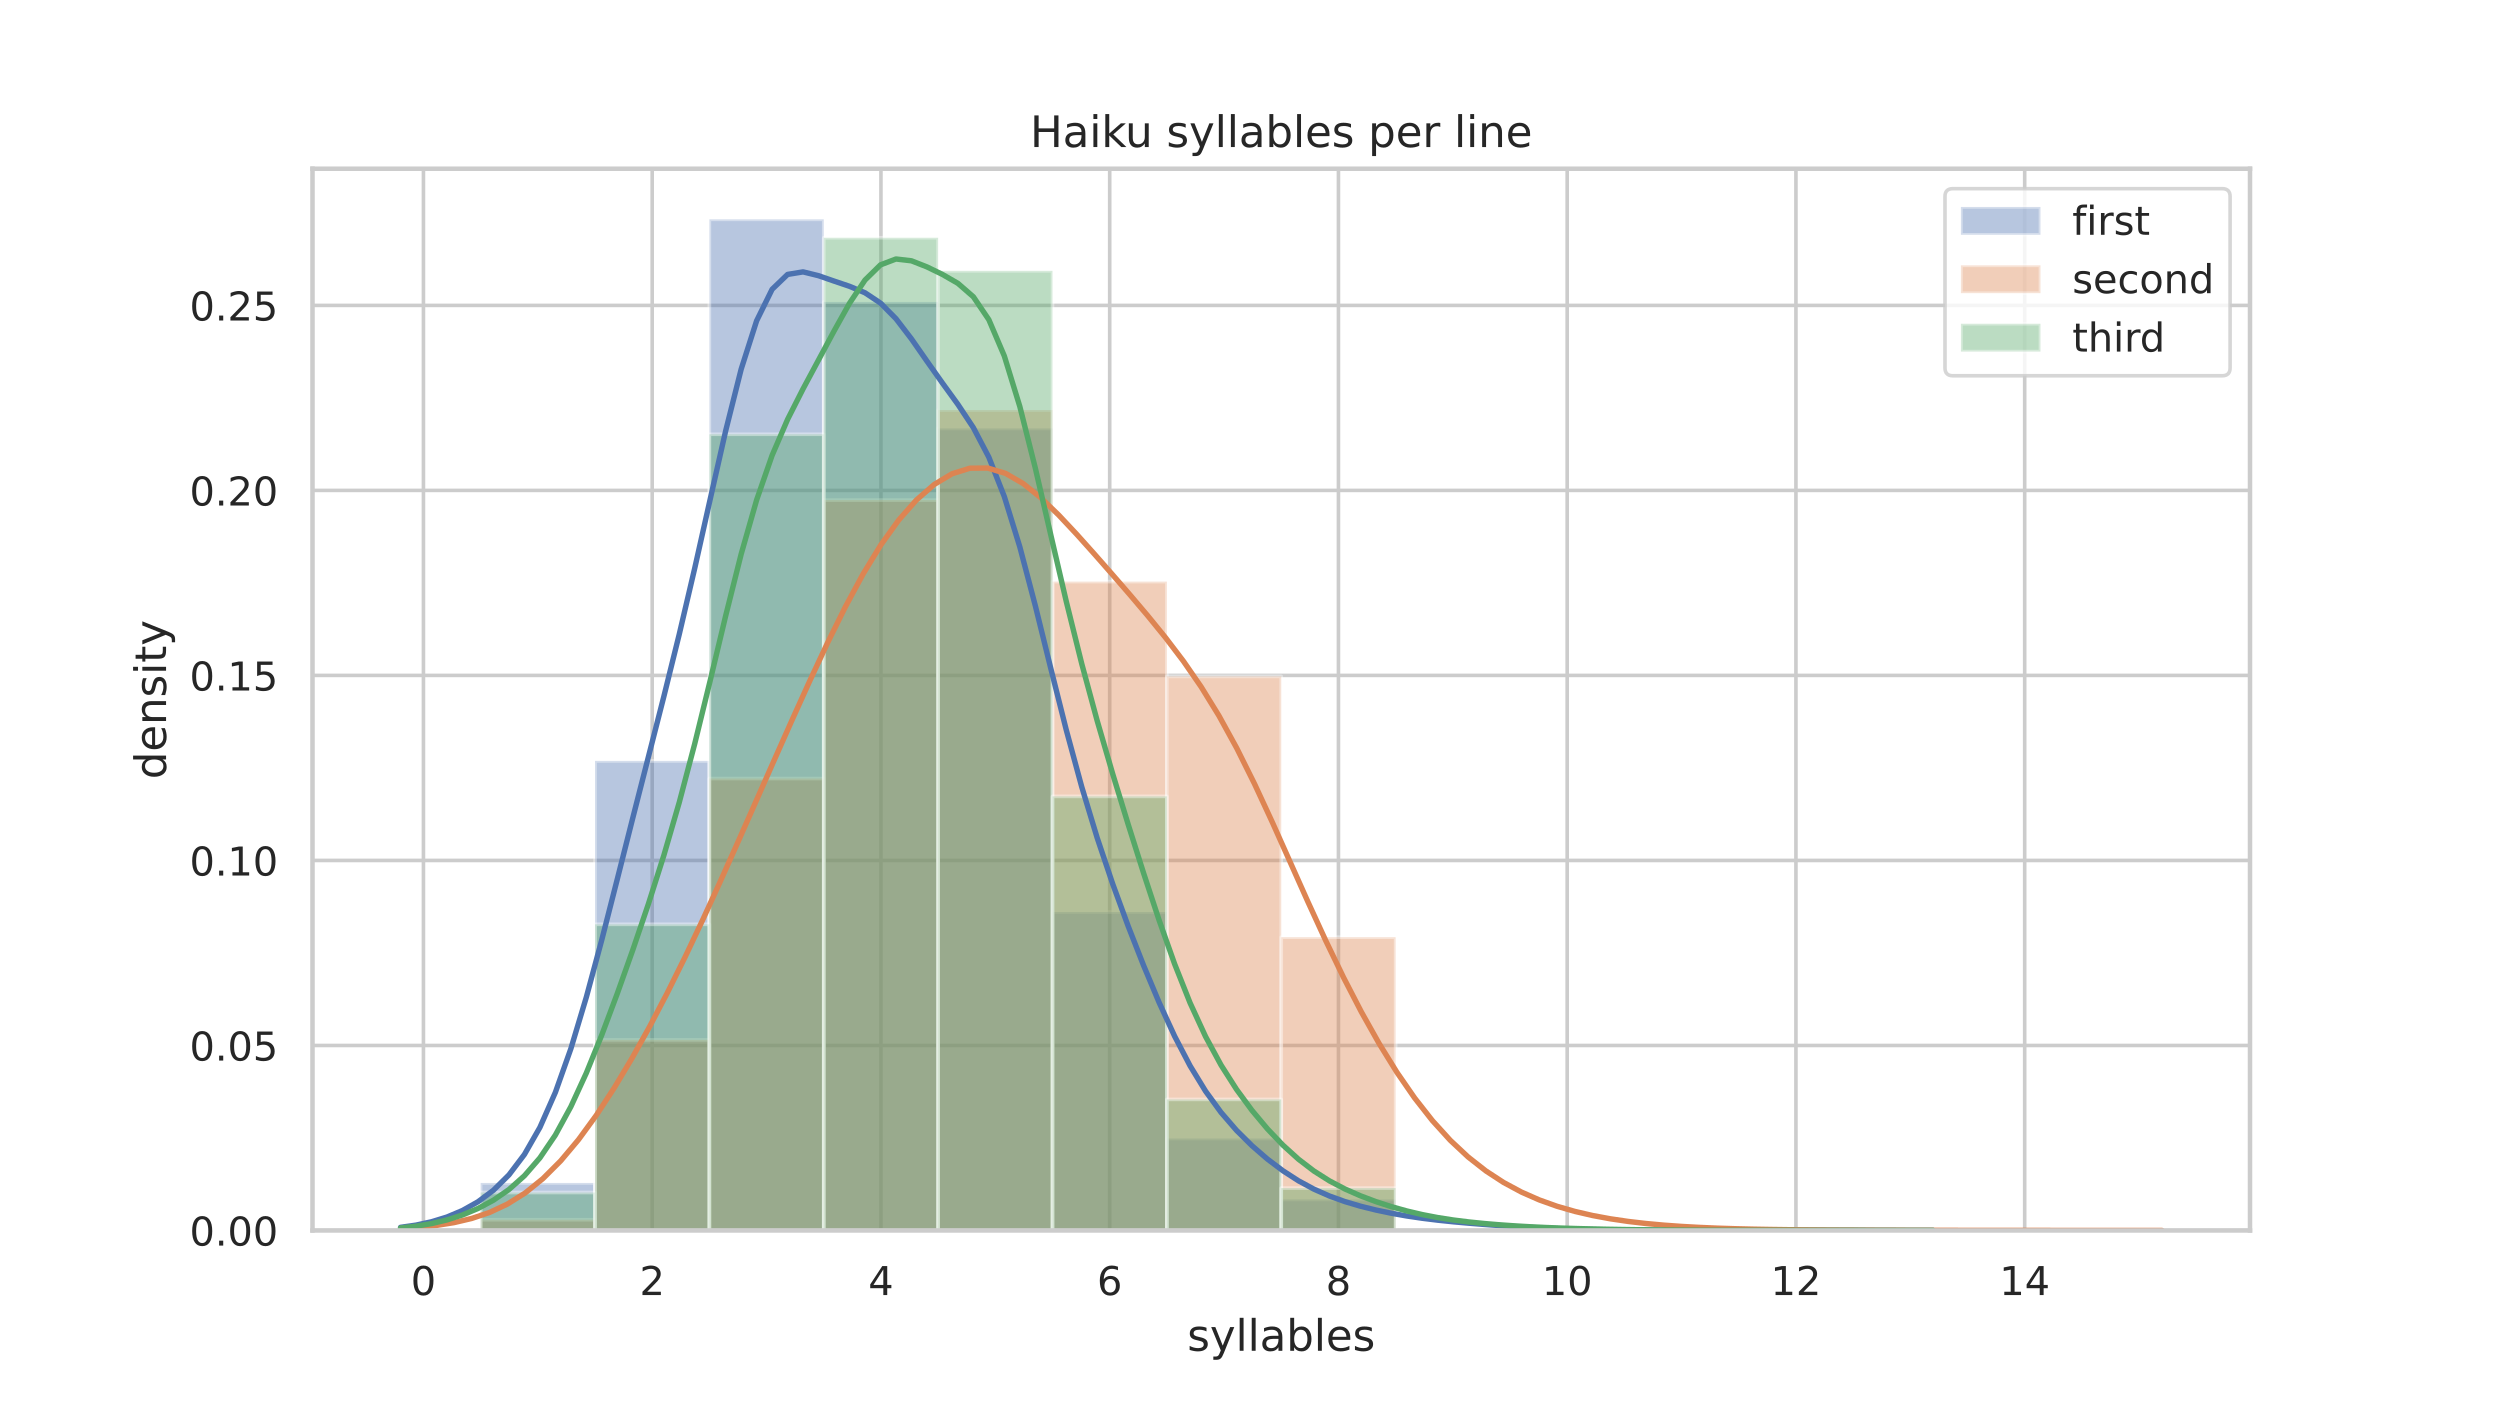 <?xml version="1.0" encoding="utf-8" standalone="no"?>
<!DOCTYPE svg PUBLIC "-//W3C//DTD SVG 1.1//EN"
  "http://www.w3.org/Graphics/SVG/1.1/DTD/svg11.dtd">
<!-- Created with matplotlib (https://matplotlib.org/) -->
<svg height="388.8pt" version="1.1" viewBox="0 0 691.2 388.8" width="691.2pt" xmlns="http://www.w3.org/2000/svg" xmlns:xlink="http://www.w3.org/1999/xlink">
 <defs>
  <style type="text/css">
*{stroke-linecap:butt;stroke-linejoin:round;}
  </style>
 </defs>
 <g id="figure_1">
  <g id="patch_1">
   <path d="M 0 388.8 
L 691.2 388.8 
L 691.2 0 
L 0 0 
z
" style="fill:#ffffff;"/>
  </g>
  <g id="axes_1">
   <g id="patch_2">
    <path d="M 86.4 340.2 
L 622.08 340.2 
L 622.08 46.656 
L 86.4 46.656 
z
" style="fill:#ffffff;"/>
   </g>
   <g id="matplotlib.axis_1">
    <g id="xtick_1">
     <g id="line2d_1">
      <path clip-path="url(#p50a8c38b70)" d="M 117.074 340.2 
L 117.074 46.656 
" style="fill:none;stroke:#cccccc;stroke-linecap:round;"/>
     </g>
     <g id="text_1">
      <!-- 0 -->
      <defs>
       <path d="M 31.781 66.406 
Q 24.172 66.406 20.328 58.906 
Q 16.5 51.422 16.5 36.375 
Q 16.5 21.391 20.328 13.891 
Q 24.172 6.391 31.781 6.391 
Q 39.453 6.391 43.281 13.891 
Q 47.125 21.391 47.125 36.375 
Q 47.125 51.422 43.281 58.906 
Q 39.453 66.406 31.781 66.406 
z
M 31.781 74.219 
Q 44.047 74.219 50.516 64.516 
Q 56.984 54.828 56.984 36.375 
Q 56.984 17.969 50.516 8.266 
Q 44.047 -1.422 31.781 -1.422 
Q 19.531 -1.422 13.062 8.266 
Q 6.594 17.969 6.594 36.375 
Q 6.594 54.828 13.062 64.516 
Q 19.531 74.219 31.781 74.219 
z
" id="DejaVuSans-48"/>
      </defs>
      <g style="fill:#262626;" transform="translate(113.574 358.058)scale(0.11 -0.11)">
       <use xlink:href="#DejaVuSans-48"/>
      </g>
     </g>
    </g>
    <g id="xtick_2">
     <g id="line2d_2">
      <path clip-path="url(#p50a8c38b70)" d="M 180.318 340.2 
L 180.318 46.656 
" style="fill:none;stroke:#cccccc;stroke-linecap:round;"/>
     </g>
     <g id="text_2">
      <!-- 2 -->
      <defs>
       <path d="M 19.188 8.297 
L 53.609 8.297 
L 53.609 0 
L 7.328 0 
L 7.328 8.297 
Q 12.938 14.109 22.625 23.891 
Q 32.328 33.688 34.812 36.531 
Q 39.547 41.844 41.422 45.531 
Q 43.312 49.219 43.312 52.781 
Q 43.312 58.594 39.234 62.25 
Q 35.156 65.922 28.609 65.922 
Q 23.969 65.922 18.812 64.312 
Q 13.672 62.703 7.812 59.422 
L 7.812 69.391 
Q 13.766 71.781 18.938 73 
Q 24.125 74.219 28.422 74.219 
Q 39.75 74.219 46.484 68.547 
Q 53.219 62.891 53.219 53.422 
Q 53.219 48.922 51.531 44.891 
Q 49.859 40.875 45.406 35.406 
Q 44.188 33.984 37.641 27.219 
Q 31.109 20.453 19.188 8.297 
z
" id="DejaVuSans-50"/>
      </defs>
      <g style="fill:#262626;" transform="translate(176.819 358.058)scale(0.11 -0.11)">
       <use xlink:href="#DejaVuSans-50"/>
      </g>
     </g>
    </g>
    <g id="xtick_3">
     <g id="line2d_3">
      <path clip-path="url(#p50a8c38b70)" d="M 243.562 340.2 
L 243.562 46.656 
" style="fill:none;stroke:#cccccc;stroke-linecap:round;"/>
     </g>
     <g id="text_3">
      <!-- 4 -->
      <defs>
       <path d="M 37.797 64.312 
L 12.891 25.391 
L 37.797 25.391 
z
M 35.203 72.906 
L 47.609 72.906 
L 47.609 25.391 
L 58.016 25.391 
L 58.016 17.188 
L 47.609 17.188 
L 47.609 0 
L 37.797 0 
L 37.797 17.188 
L 4.891 17.188 
L 4.891 26.703 
z
" id="DejaVuSans-52"/>
      </defs>
      <g style="fill:#262626;" transform="translate(240.063 358.058)scale(0.11 -0.11)">
       <use xlink:href="#DejaVuSans-52"/>
      </g>
     </g>
    </g>
    <g id="xtick_4">
     <g id="line2d_4">
      <path clip-path="url(#p50a8c38b70)" d="M 306.807 340.2 
L 306.807 46.656 
" style="fill:none;stroke:#cccccc;stroke-linecap:round;"/>
     </g>
     <g id="text_4">
      <!-- 6 -->
      <defs>
       <path d="M 33.016 40.375 
Q 26.375 40.375 22.484 35.828 
Q 18.609 31.297 18.609 23.391 
Q 18.609 15.531 22.484 10.953 
Q 26.375 6.391 33.016 6.391 
Q 39.656 6.391 43.531 10.953 
Q 47.406 15.531 47.406 23.391 
Q 47.406 31.297 43.531 35.828 
Q 39.656 40.375 33.016 40.375 
z
M 52.594 71.297 
L 52.594 62.312 
Q 48.875 64.062 45.094 64.984 
Q 41.312 65.922 37.594 65.922 
Q 27.828 65.922 22.672 59.328 
Q 17.531 52.734 16.797 39.406 
Q 19.672 43.656 24.016 45.922 
Q 28.375 48.188 33.594 48.188 
Q 44.578 48.188 50.953 41.516 
Q 57.328 34.859 57.328 23.391 
Q 57.328 12.156 50.688 5.359 
Q 44.047 -1.422 33.016 -1.422 
Q 20.359 -1.422 13.672 8.266 
Q 6.984 17.969 6.984 36.375 
Q 6.984 53.656 15.188 63.938 
Q 23.391 74.219 37.203 74.219 
Q 40.922 74.219 44.703 73.484 
Q 48.484 72.75 52.594 71.297 
z
" id="DejaVuSans-54"/>
      </defs>
      <g style="fill:#262626;" transform="translate(303.307 358.058)scale(0.11 -0.11)">
       <use xlink:href="#DejaVuSans-54"/>
      </g>
     </g>
    </g>
    <g id="xtick_5">
     <g id="line2d_5">
      <path clip-path="url(#p50a8c38b70)" d="M 370.051 340.2 
L 370.051 46.656 
" style="fill:none;stroke:#cccccc;stroke-linecap:round;"/>
     </g>
     <g id="text_5">
      <!-- 8 -->
      <defs>
       <path d="M 31.781 34.625 
Q 24.75 34.625 20.719 30.859 
Q 16.703 27.094 16.703 20.516 
Q 16.703 13.922 20.719 10.156 
Q 24.75 6.391 31.781 6.391 
Q 38.812 6.391 42.859 10.172 
Q 46.922 13.969 46.922 20.516 
Q 46.922 27.094 42.891 30.859 
Q 38.875 34.625 31.781 34.625 
z
M 21.922 38.812 
Q 15.578 40.375 12.031 44.719 
Q 8.5 49.078 8.5 55.328 
Q 8.5 64.062 14.719 69.141 
Q 20.953 74.219 31.781 74.219 
Q 42.672 74.219 48.875 69.141 
Q 55.078 64.062 55.078 55.328 
Q 55.078 49.078 51.531 44.719 
Q 48 40.375 41.703 38.812 
Q 48.828 37.156 52.797 32.312 
Q 56.781 27.484 56.781 20.516 
Q 56.781 9.906 50.312 4.234 
Q 43.844 -1.422 31.781 -1.422 
Q 19.734 -1.422 13.25 4.234 
Q 6.781 9.906 6.781 20.516 
Q 6.781 27.484 10.781 32.312 
Q 14.797 37.156 21.922 38.812 
z
M 18.312 54.391 
Q 18.312 48.734 21.844 45.562 
Q 25.391 42.391 31.781 42.391 
Q 38.141 42.391 41.719 45.562 
Q 45.312 48.734 45.312 54.391 
Q 45.312 60.062 41.719 63.234 
Q 38.141 66.406 31.781 66.406 
Q 25.391 66.406 21.844 63.234 
Q 18.312 60.062 18.312 54.391 
z
" id="DejaVuSans-56"/>
      </defs>
      <g style="fill:#262626;" transform="translate(366.552 358.058)scale(0.11 -0.11)">
       <use xlink:href="#DejaVuSans-56"/>
      </g>
     </g>
    </g>
    <g id="xtick_6">
     <g id="line2d_6">
      <path clip-path="url(#p50a8c38b70)" d="M 433.295 340.2 
L 433.295 46.656 
" style="fill:none;stroke:#cccccc;stroke-linecap:round;"/>
     </g>
     <g id="text_6">
      <!-- 10 -->
      <defs>
       <path d="M 12.406 8.297 
L 28.516 8.297 
L 28.516 63.922 
L 10.984 60.406 
L 10.984 69.391 
L 28.422 72.906 
L 38.281 72.906 
L 38.281 8.297 
L 54.391 8.297 
L 54.391 0 
L 12.406 0 
z
" id="DejaVuSans-49"/>
      </defs>
      <g style="fill:#262626;" transform="translate(426.297 358.058)scale(0.11 -0.11)">
       <use xlink:href="#DejaVuSans-49"/>
       <use x="63.623" xlink:href="#DejaVuSans-48"/>
      </g>
     </g>
    </g>
    <g id="xtick_7">
     <g id="line2d_7">
      <path clip-path="url(#p50a8c38b70)" d="M 496.54 340.2 
L 496.54 46.656 
" style="fill:none;stroke:#cccccc;stroke-linecap:round;"/>
     </g>
     <g id="text_7">
      <!-- 12 -->
      <g style="fill:#262626;" transform="translate(489.541 358.058)scale(0.11 -0.11)">
       <use xlink:href="#DejaVuSans-49"/>
       <use x="63.623" xlink:href="#DejaVuSans-50"/>
      </g>
     </g>
    </g>
    <g id="xtick_8">
     <g id="line2d_8">
      <path clip-path="url(#p50a8c38b70)" d="M 559.784 340.2 
L 559.784 46.656 
" style="fill:none;stroke:#cccccc;stroke-linecap:round;"/>
     </g>
     <g id="text_8">
      <!-- 14 -->
      <g style="fill:#262626;" transform="translate(552.786 358.058)scale(0.11 -0.11)">
       <use xlink:href="#DejaVuSans-49"/>
       <use x="63.623" xlink:href="#DejaVuSans-52"/>
      </g>
     </g>
    </g>
    <g id="text_9">
     <!-- syllables -->
     <defs>
      <path d="M 44.281 53.078 
L 44.281 44.578 
Q 40.484 46.531 36.375 47.5 
Q 32.281 48.484 27.875 48.484 
Q 21.188 48.484 17.844 46.438 
Q 14.5 44.391 14.5 40.281 
Q 14.5 37.156 16.891 35.375 
Q 19.281 33.594 26.516 31.984 
L 29.594 31.297 
Q 39.156 29.25 43.188 25.516 
Q 47.219 21.781 47.219 15.094 
Q 47.219 7.469 41.188 3.016 
Q 35.156 -1.422 24.609 -1.422 
Q 20.219 -1.422 15.453 -0.562 
Q 10.688 0.297 5.422 2 
L 5.422 11.281 
Q 10.406 8.688 15.234 7.391 
Q 20.062 6.109 24.812 6.109 
Q 31.156 6.109 34.562 8.281 
Q 37.984 10.453 37.984 14.406 
Q 37.984 18.062 35.516 20.016 
Q 33.062 21.969 24.703 23.781 
L 21.578 24.516 
Q 13.234 26.266 9.516 29.906 
Q 5.812 33.547 5.812 39.891 
Q 5.812 47.609 11.281 51.797 
Q 16.75 56 26.812 56 
Q 31.781 56 36.172 55.266 
Q 40.578 54.547 44.281 53.078 
z
" id="DejaVuSans-115"/>
      <path d="M 32.172 -5.078 
Q 28.375 -14.844 24.75 -17.812 
Q 21.141 -20.797 15.094 -20.797 
L 7.906 -20.797 
L 7.906 -13.281 
L 13.188 -13.281 
Q 16.891 -13.281 18.938 -11.516 
Q 21 -9.766 23.484 -3.219 
L 25.094 0.875 
L 2.984 54.688 
L 12.5 54.688 
L 29.594 11.922 
L 46.688 54.688 
L 56.203 54.688 
z
" id="DejaVuSans-121"/>
      <path d="M 9.422 75.984 
L 18.406 75.984 
L 18.406 0 
L 9.422 0 
z
" id="DejaVuSans-108"/>
      <path d="M 34.281 27.484 
Q 23.391 27.484 19.188 25 
Q 14.984 22.516 14.984 16.5 
Q 14.984 11.719 18.141 8.906 
Q 21.297 6.109 26.703 6.109 
Q 34.188 6.109 38.703 11.406 
Q 43.219 16.703 43.219 25.484 
L 43.219 27.484 
z
M 52.203 31.203 
L 52.203 0 
L 43.219 0 
L 43.219 8.297 
Q 40.141 3.328 35.547 0.953 
Q 30.953 -1.422 24.312 -1.422 
Q 15.922 -1.422 10.953 3.297 
Q 6 8.016 6 15.922 
Q 6 25.141 12.172 29.828 
Q 18.359 34.516 30.609 34.516 
L 43.219 34.516 
L 43.219 35.406 
Q 43.219 41.609 39.141 45 
Q 35.062 48.391 27.688 48.391 
Q 23 48.391 18.547 47.266 
Q 14.109 46.141 10.016 43.891 
L 10.016 52.203 
Q 14.938 54.109 19.578 55.047 
Q 24.219 56 28.609 56 
Q 40.484 56 46.344 49.844 
Q 52.203 43.703 52.203 31.203 
z
" id="DejaVuSans-97"/>
      <path d="M 48.688 27.297 
Q 48.688 37.203 44.609 42.844 
Q 40.531 48.484 33.406 48.484 
Q 26.266 48.484 22.188 42.844 
Q 18.109 37.203 18.109 27.297 
Q 18.109 17.391 22.188 11.75 
Q 26.266 6.109 33.406 6.109 
Q 40.531 6.109 44.609 11.75 
Q 48.688 17.391 48.688 27.297 
z
M 18.109 46.391 
Q 20.953 51.266 25.266 53.625 
Q 29.594 56 35.594 56 
Q 45.562 56 51.781 48.094 
Q 58.016 40.188 58.016 27.297 
Q 58.016 14.406 51.781 6.484 
Q 45.562 -1.422 35.594 -1.422 
Q 29.594 -1.422 25.266 0.953 
Q 20.953 3.328 18.109 8.203 
L 18.109 0 
L 9.078 0 
L 9.078 75.984 
L 18.109 75.984 
z
" id="DejaVuSans-98"/>
      <path d="M 56.203 29.594 
L 56.203 25.203 
L 14.891 25.203 
Q 15.484 15.922 20.484 11.062 
Q 25.484 6.203 34.422 6.203 
Q 39.594 6.203 44.453 7.469 
Q 49.312 8.734 54.109 11.281 
L 54.109 2.781 
Q 49.266 0.734 44.188 -0.344 
Q 39.109 -1.422 33.891 -1.422 
Q 20.797 -1.422 13.156 6.188 
Q 5.516 13.812 5.516 26.812 
Q 5.516 40.234 12.766 48.109 
Q 20.016 56 32.328 56 
Q 43.359 56 49.781 48.891 
Q 56.203 41.797 56.203 29.594 
z
M 47.219 32.234 
Q 47.125 39.594 43.094 43.984 
Q 39.062 48.391 32.422 48.391 
Q 24.906 48.391 20.391 44.141 
Q 15.875 39.891 15.188 32.172 
z
" id="DejaVuSans-101"/>
     </defs>
     <g style="fill:#262626;" transform="translate(328.259 373.464)scale(0.12 -0.12)">
      <use xlink:href="#DejaVuSans-115"/>
      <use x="52.1" xlink:href="#DejaVuSans-121"/>
      <use x="111.279" xlink:href="#DejaVuSans-108"/>
      <use x="139.062" xlink:href="#DejaVuSans-108"/>
      <use x="166.846" xlink:href="#DejaVuSans-97"/>
      <use x="228.125" xlink:href="#DejaVuSans-98"/>
      <use x="291.602" xlink:href="#DejaVuSans-108"/>
      <use x="319.385" xlink:href="#DejaVuSans-101"/>
      <use x="380.908" xlink:href="#DejaVuSans-115"/>
     </g>
    </g>
   </g>
   <g id="matplotlib.axis_2">
    <g id="ytick_1">
     <g id="line2d_9">
      <path clip-path="url(#p50a8c38b70)" d="M 86.4 340.2 
L 622.08 340.2 
" style="fill:none;stroke:#cccccc;stroke-linecap:round;"/>
     </g>
     <g id="text_10">
      <!-- 0.00 -->
      <defs>
       <path d="M 10.688 12.406 
L 21 12.406 
L 21 0 
L 10.688 0 
z
" id="DejaVuSans-46"/>
      </defs>
      <g style="fill:#262626;" transform="translate(52.408 344.379)scale(0.11 -0.11)">
       <use xlink:href="#DejaVuSans-48"/>
       <use x="63.623" xlink:href="#DejaVuSans-46"/>
       <use x="95.41" xlink:href="#DejaVuSans-48"/>
       <use x="159.033" xlink:href="#DejaVuSans-48"/>
      </g>
     </g>
    </g>
    <g id="ytick_2">
     <g id="line2d_10">
      <path clip-path="url(#p50a8c38b70)" d="M 86.4 289.047 
L 622.08 289.047 
" style="fill:none;stroke:#cccccc;stroke-linecap:round;"/>
     </g>
     <g id="text_11">
      <!-- 0.05 -->
      <defs>
       <path d="M 10.797 72.906 
L 49.516 72.906 
L 49.516 64.594 
L 19.828 64.594 
L 19.828 46.734 
Q 21.969 47.469 24.109 47.828 
Q 26.266 48.188 28.422 48.188 
Q 40.625 48.188 47.75 41.5 
Q 54.891 34.812 54.891 23.391 
Q 54.891 11.625 47.562 5.094 
Q 40.234 -1.422 26.906 -1.422 
Q 22.312 -1.422 17.547 -0.641 
Q 12.797 0.141 7.719 1.703 
L 7.719 11.625 
Q 12.109 9.234 16.797 8.062 
Q 21.484 6.891 26.703 6.891 
Q 35.156 6.891 40.078 11.328 
Q 45.016 15.766 45.016 23.391 
Q 45.016 31 40.078 35.438 
Q 35.156 39.891 26.703 39.891 
Q 22.75 39.891 18.812 39.016 
Q 14.891 38.141 10.797 36.281 
z
" id="DejaVuSans-53"/>
      </defs>
      <g style="fill:#262626;" transform="translate(52.408 293.226)scale(0.11 -0.11)">
       <use xlink:href="#DejaVuSans-48"/>
       <use x="63.623" xlink:href="#DejaVuSans-46"/>
       <use x="95.41" xlink:href="#DejaVuSans-48"/>
       <use x="159.033" xlink:href="#DejaVuSans-53"/>
      </g>
     </g>
    </g>
    <g id="ytick_3">
     <g id="line2d_11">
      <path clip-path="url(#p50a8c38b70)" d="M 86.4 237.894 
L 622.08 237.894 
" style="fill:none;stroke:#cccccc;stroke-linecap:round;"/>
     </g>
     <g id="text_12">
      <!-- 0.10 -->
      <g style="fill:#262626;" transform="translate(52.408 242.073)scale(0.11 -0.11)">
       <use xlink:href="#DejaVuSans-48"/>
       <use x="63.623" xlink:href="#DejaVuSans-46"/>
       <use x="95.41" xlink:href="#DejaVuSans-49"/>
       <use x="159.033" xlink:href="#DejaVuSans-48"/>
      </g>
     </g>
    </g>
    <g id="ytick_4">
     <g id="line2d_12">
      <path clip-path="url(#p50a8c38b70)" d="M 86.4 186.741 
L 622.08 186.741 
" style="fill:none;stroke:#cccccc;stroke-linecap:round;"/>
     </g>
     <g id="text_13">
      <!-- 0.15 -->
      <g style="fill:#262626;" transform="translate(52.408 190.92)scale(0.11 -0.11)">
       <use xlink:href="#DejaVuSans-48"/>
       <use x="63.623" xlink:href="#DejaVuSans-46"/>
       <use x="95.41" xlink:href="#DejaVuSans-49"/>
       <use x="159.033" xlink:href="#DejaVuSans-53"/>
      </g>
     </g>
    </g>
    <g id="ytick_5">
     <g id="line2d_13">
      <path clip-path="url(#p50a8c38b70)" d="M 86.4 135.588 
L 622.08 135.588 
" style="fill:none;stroke:#cccccc;stroke-linecap:round;"/>
     </g>
     <g id="text_14">
      <!-- 0.20 -->
      <g style="fill:#262626;" transform="translate(52.408 139.767)scale(0.11 -0.11)">
       <use xlink:href="#DejaVuSans-48"/>
       <use x="63.623" xlink:href="#DejaVuSans-46"/>
       <use x="95.41" xlink:href="#DejaVuSans-50"/>
       <use x="159.033" xlink:href="#DejaVuSans-48"/>
      </g>
     </g>
    </g>
    <g id="ytick_6">
     <g id="line2d_14">
      <path clip-path="url(#p50a8c38b70)" d="M 86.4 84.435 
L 622.08 84.435 
" style="fill:none;stroke:#cccccc;stroke-linecap:round;"/>
     </g>
     <g id="text_15">
      <!-- 0.25 -->
      <g style="fill:#262626;" transform="translate(52.408 88.614)scale(0.11 -0.11)">
       <use xlink:href="#DejaVuSans-48"/>
       <use x="63.623" xlink:href="#DejaVuSans-46"/>
       <use x="95.41" xlink:href="#DejaVuSans-50"/>
       <use x="159.033" xlink:href="#DejaVuSans-53"/>
      </g>
     </g>
    </g>
    <g id="text_16">
     <!-- density -->
     <defs>
      <path d="M 45.406 46.391 
L 45.406 75.984 
L 54.391 75.984 
L 54.391 0 
L 45.406 0 
L 45.406 8.203 
Q 42.578 3.328 38.25 0.953 
Q 33.938 -1.422 27.875 -1.422 
Q 17.969 -1.422 11.734 6.484 
Q 5.516 14.406 5.516 27.297 
Q 5.516 40.188 11.734 48.094 
Q 17.969 56 27.875 56 
Q 33.938 56 38.25 53.625 
Q 42.578 51.266 45.406 46.391 
z
M 14.797 27.297 
Q 14.797 17.391 18.875 11.75 
Q 22.953 6.109 30.078 6.109 
Q 37.203 6.109 41.297 11.75 
Q 45.406 17.391 45.406 27.297 
Q 45.406 37.203 41.297 42.844 
Q 37.203 48.484 30.078 48.484 
Q 22.953 48.484 18.875 42.844 
Q 14.797 37.203 14.797 27.297 
z
" id="DejaVuSans-100"/>
      <path d="M 54.891 33.016 
L 54.891 0 
L 45.906 0 
L 45.906 32.719 
Q 45.906 40.484 42.875 44.328 
Q 39.844 48.188 33.797 48.188 
Q 26.516 48.188 22.312 43.547 
Q 18.109 38.922 18.109 30.906 
L 18.109 0 
L 9.078 0 
L 9.078 54.688 
L 18.109 54.688 
L 18.109 46.188 
Q 21.344 51.125 25.703 53.562 
Q 30.078 56 35.797 56 
Q 45.219 56 50.047 50.172 
Q 54.891 44.344 54.891 33.016 
z
" id="DejaVuSans-110"/>
      <path d="M 9.422 54.688 
L 18.406 54.688 
L 18.406 0 
L 9.422 0 
z
M 9.422 75.984 
L 18.406 75.984 
L 18.406 64.594 
L 9.422 64.594 
z
" id="DejaVuSans-105"/>
      <path d="M 18.312 70.219 
L 18.312 54.688 
L 36.812 54.688 
L 36.812 47.703 
L 18.312 47.703 
L 18.312 18.016 
Q 18.312 11.328 20.141 9.422 
Q 21.969 7.516 27.594 7.516 
L 36.812 7.516 
L 36.812 0 
L 27.594 0 
Q 17.188 0 13.234 3.875 
Q 9.281 7.766 9.281 18.016 
L 9.281 47.703 
L 2.688 47.703 
L 2.688 54.688 
L 9.281 54.688 
L 9.281 70.219 
z
" id="DejaVuSans-116"/>
     </defs>
     <g style="fill:#262626;" transform="translate(45.912 215.427)rotate(-90)scale(0.12 -0.12)">
      <use xlink:href="#DejaVuSans-100"/>
      <use x="63.477" xlink:href="#DejaVuSans-101"/>
      <use x="125" xlink:href="#DejaVuSans-110"/>
      <use x="188.379" xlink:href="#DejaVuSans-115"/>
      <use x="240.479" xlink:href="#DejaVuSans-105"/>
      <use x="268.262" xlink:href="#DejaVuSans-116"/>
      <use x="307.471" xlink:href="#DejaVuSans-121"/>
     </g>
    </g>
   </g>
   <g id="patch_3">
    <path clip-path="url(#p50a8c38b70)" d="M 132.885 340.2 
L 164.507 340.2 
L 164.507 327.049 
L 132.885 327.049 
z
" style="fill:#4c72b0;opacity:0.4;stroke:#ffffff;stroke-linejoin:miter;"/>
   </g>
   <g id="patch_4">
    <path clip-path="url(#p50a8c38b70)" d="M 164.507 340.2 
L 196.129 340.2 
L 196.129 210.373 
L 164.507 210.373 
z
" style="fill:#4c72b0;opacity:0.4;stroke:#ffffff;stroke-linejoin:miter;"/>
   </g>
   <g id="patch_5">
    <path clip-path="url(#p50a8c38b70)" d="M 196.129 340.2 
L 227.751 340.2 
L 227.751 60.634 
L 196.129 60.634 
z
" style="fill:#4c72b0;opacity:0.4;stroke:#ffffff;stroke-linejoin:miter;"/>
   </g>
   <g id="patch_6">
    <path clip-path="url(#p50a8c38b70)" d="M 227.751 340.2 
L 259.373 340.2 
L 259.373 83.477 
L 227.751 83.477 
z
" style="fill:#4c72b0;opacity:0.4;stroke:#ffffff;stroke-linejoin:miter;"/>
   </g>
   <g id="patch_7">
    <path clip-path="url(#p50a8c38b70)" d="M 259.373 340.2 
L 290.996 340.2 
L 290.996 118.455 
L 259.373 118.455 
z
" style="fill:#4c72b0;opacity:0.4;stroke:#ffffff;stroke-linejoin:miter;"/>
   </g>
   <g id="patch_8">
    <path clip-path="url(#p50a8c38b70)" d="M 290.996 340.2 
L 322.618 340.2 
L 322.618 252.151 
L 290.996 252.151 
z
" style="fill:#4c72b0;opacity:0.4;stroke:#ffffff;stroke-linejoin:miter;"/>
   </g>
   <g id="patch_9">
    <path clip-path="url(#p50a8c38b70)" d="M 322.618 340.2 
L 354.24 340.2 
L 354.24 314.778 
L 322.618 314.778 
z
" style="fill:#4c72b0;opacity:0.4;stroke:#ffffff;stroke-linejoin:miter;"/>
   </g>
   <g id="patch_10">
    <path clip-path="url(#p50a8c38b70)" d="M 354.24 340.2 
L 385.862 340.2 
L 385.862 331.622 
L 354.24 331.622 
z
" style="fill:#4c72b0;opacity:0.4;stroke:#ffffff;stroke-linejoin:miter;"/>
   </g>
   <g id="patch_11">
    <path clip-path="url(#p50a8c38b70)" d="M 132.885 340.2 
L 164.507 340.2 
L 164.507 337.238 
L 132.885 337.238 
z
" style="fill:#dd8452;opacity:0.4;stroke:#ffffff;stroke-linejoin:miter;"/>
   </g>
   <g id="patch_12">
    <path clip-path="url(#p50a8c38b70)" d="M 164.507 340.2 
L 196.129 340.2 
L 196.129 287.499 
L 164.507 287.499 
z
" style="fill:#dd8452;opacity:0.4;stroke:#ffffff;stroke-linejoin:miter;"/>
   </g>
   <g id="patch_13">
    <path clip-path="url(#p50a8c38b70)" d="M 196.129 340.2 
L 227.751 340.2 
L 227.751 215.245 
L 196.129 215.245 
z
" style="fill:#dd8452;opacity:0.4;stroke:#ffffff;stroke-linejoin:miter;"/>
   </g>
   <g id="patch_14">
    <path clip-path="url(#p50a8c38b70)" d="M 227.751 340.2 
L 259.373 340.2 
L 259.373 138.263 
L 227.751 138.263 
z
" style="fill:#dd8452;opacity:0.4;stroke:#ffffff;stroke-linejoin:miter;"/>
   </g>
   <g id="patch_15">
    <path clip-path="url(#p50a8c38b70)" d="M 259.373 340.2 
L 290.996 340.2 
L 290.996 113.374 
L 259.373 113.374 
z
" style="fill:#dd8452;opacity:0.4;stroke:#ffffff;stroke-linejoin:miter;"/>
   </g>
   <g id="patch_16">
    <path clip-path="url(#p50a8c38b70)" d="M 290.996 340.2 
L 322.618 340.2 
L 322.618 160.798 
L 290.996 160.798 
z
" style="fill:#dd8452;opacity:0.4;stroke:#ffffff;stroke-linejoin:miter;"/>
   </g>
   <g id="patch_17">
    <path clip-path="url(#p50a8c38b70)" d="M 322.618 340.2 
L 354.24 340.2 
L 354.24 187.002 
L 322.618 187.002 
z
" style="fill:#dd8452;opacity:0.4;stroke:#ffffff;stroke-linejoin:miter;"/>
   </g>
   <g id="patch_18">
    <path clip-path="url(#p50a8c38b70)" d="M 354.24 340.2 
L 385.862 340.2 
L 385.862 259.119 
L 354.24 259.119 
z
" style="fill:#dd8452;opacity:0.4;stroke:#ffffff;stroke-linejoin:miter;"/>
   </g>
   <g id="patch_19">
    <path clip-path="url(#p50a8c38b70)" d="M 132.885 340.2 
L 164.507 340.2 
L 164.507 329.705 
L 132.885 329.705 
z
" style="fill:#55a868;opacity:0.4;stroke:#ffffff;stroke-linejoin:miter;"/>
   </g>
   <g id="patch_20">
    <path clip-path="url(#p50a8c38b70)" d="M 164.507 340.2 
L 196.129 340.2 
L 196.129 255.552 
L 164.507 255.552 
z
" style="fill:#55a868;opacity:0.4;stroke:#ffffff;stroke-linejoin:miter;"/>
   </g>
   <g id="patch_21">
    <path clip-path="url(#p50a8c38b70)" d="M 196.129 340.2 
L 227.751 340.2 
L 227.751 120.069 
L 196.129 120.069 
z
" style="fill:#55a868;opacity:0.4;stroke:#ffffff;stroke-linejoin:miter;"/>
   </g>
   <g id="patch_22">
    <path clip-path="url(#p50a8c38b70)" d="M 227.751 340.2 
L 259.373 340.2 
L 259.373 65.735 
L 227.751 65.735 
z
" style="fill:#55a868;opacity:0.4;stroke:#ffffff;stroke-linejoin:miter;"/>
   </g>
   <g id="patch_23">
    <path clip-path="url(#p50a8c38b70)" d="M 259.373 340.2 
L 290.996 340.2 
L 290.996 74.863 
L 259.373 74.863 
z
" style="fill:#55a868;opacity:0.4;stroke:#ffffff;stroke-linejoin:miter;"/>
   </g>
   <g id="patch_24">
    <path clip-path="url(#p50a8c38b70)" d="M 290.996 340.2 
L 322.618 340.2 
L 322.618 220.177 
L 290.996 220.177 
z
" style="fill:#55a868;opacity:0.4;stroke:#ffffff;stroke-linejoin:miter;"/>
   </g>
   <g id="patch_25">
    <path clip-path="url(#p50a8c38b70)" d="M 322.618 340.2 
L 354.24 340.2 
L 354.24 303.964 
L 322.618 303.964 
z
" style="fill:#55a868;opacity:0.4;stroke:#ffffff;stroke-linejoin:miter;"/>
   </g>
   <g id="patch_26">
    <path clip-path="url(#p50a8c38b70)" d="M 354.24 340.2 
L 385.862 340.2 
L 385.862 328.473 
L 354.24 328.473 
z
" style="fill:#55a868;opacity:0.4;stroke:#ffffff;stroke-linejoin:miter;"/>
   </g>
   <g id="line2d_15">
    <path clip-path="url(#p50a8c38b70)" d="M 110.749 339.335 
L 115.029 338.72 
L 119.309 337.797 
L 123.59 336.48 
L 127.87 334.676 
L 132.15 332.265 
L 136.43 329.074 
L 140.71 324.836 
L 144.99 319.188 
L 149.271 311.704 
L 153.551 302.012 
L 157.831 289.948 
L 162.111 275.693 
L 166.391 259.802 
L 170.672 243.05 
L 174.952 226.145 
L 179.232 209.416 
L 183.512 192.679 
L 187.792 175.397 
L 192.072 157.13 
L 196.353 138.031 
L 200.633 119.12 
L 204.913 102.089 
L 209.193 88.69 
L 213.473 79.985 
L 217.753 75.872 
L 222.034 75.17 
L 226.314 76.225 
L 230.594 77.711 
L 234.874 79.16 
L 239.154 80.947 
L 243.435 83.79 
L 247.715 88.112 
L 251.995 93.697 
L 256.275 99.844 
L 260.555 105.9 
L 264.835 111.8 
L 269.116 118.249 
L 273.396 126.415 
L 277.676 137.302 
L 281.956 151.19 
L 286.236 167.441 
L 290.516 184.773 
L 294.797 201.8 
L 299.077 217.546 
L 303.357 231.679 
L 307.637 244.385 
L 311.917 256.06 
L 316.198 266.984 
L 320.478 277.185 
L 324.758 286.49 
L 329.038 294.689 
L 333.318 301.691 
L 337.598 307.572 
L 341.879 312.53 
L 346.159 316.78 
L 350.439 320.481 
L 354.719 323.704 
L 358.999 326.467 
L 363.279 328.778 
L 367.56 330.673 
L 371.84 332.217 
L 376.12 333.485 
L 380.4 334.544 
L 384.68 335.439 
L 388.961 336.196 
L 393.241 336.829 
L 397.521 337.357 
L 401.801 337.802 
L 406.081 338.188 
L 410.361 338.531 
L 414.642 338.843 
L 418.922 339.122 
L 423.202 339.365 
L 427.482 339.568 
L 431.762 339.729 
L 436.042 339.853 
L 440.323 339.944 
L 444.603 340.012 
L 448.883 340.061 
L 453.163 340.096 
L 457.443 340.122 
L 461.724 340.139 
L 466.004 340.149 
L 470.284 340.154 
L 474.564 340.154 
L 478.844 340.152 
L 483.124 340.147 
L 487.405 340.143 
L 491.685 340.14 
L 495.965 340.14 
L 500.245 340.142 
L 504.525 340.147 
L 508.805 340.155 
L 513.086 340.164 
L 517.366 340.172 
L 521.646 340.18 
L 525.926 340.187 
L 530.206 340.192 
L 534.487 340.195 
" style="fill:none;stroke:#4c72b0;stroke-linecap:round;stroke-width:1.5;"/>
   </g>
   <g id="line2d_16">
    <path clip-path="url(#p50a8c38b70)" d="M 110.749 339.676 
L 115.668 339.339 
L 120.587 338.818 
L 125.506 338.033 
L 130.425 336.877 
L 135.344 335.221 
L 140.263 332.921 
L 145.182 329.841 
L 150.101 325.871 
L 155.02 320.954 
L 159.939 315.098 
L 164.858 308.365 
L 169.777 300.848 
L 174.696 292.643 
L 179.615 283.822 
L 184.534 274.431 
L 189.453 264.514 
L 194.372 254.133 
L 199.291 243.388 
L 204.21 232.401 
L 209.129 221.295 
L 214.048 210.172 
L 218.967 199.121 
L 223.886 188.251 
L 228.805 177.728 
L 233.724 167.781 
L 238.643 158.671 
L 243.562 150.623 
L 248.481 143.782 
L 253.4 138.21 
L 258.319 133.93 
L 263.238 130.984 
L 268.157 129.449 
L 273.076 129.408 
L 277.995 130.869 
L 282.914 133.712 
L 287.833 137.683 
L 292.752 142.453 
L 297.671 147.701 
L 302.59 153.191 
L 307.509 158.791 
L 312.428 164.467 
L 317.347 170.269 
L 322.266 176.316 
L 327.185 182.791 
L 332.104 189.92 
L 337.023 197.907 
L 341.942 206.866 
L 346.861 216.752 
L 351.78 227.354 
L 356.7 238.343 
L 361.619 249.351 
L 366.538 260.061 
L 371.457 270.241 
L 376.376 279.752 
L 381.295 288.512 
L 386.214 296.472 
L 391.133 303.593 
L 396.052 309.856 
L 400.971 315.268 
L 405.89 319.87 
L 410.809 323.732 
L 415.728 326.94 
L 420.647 329.584 
L 425.566 331.748 
L 430.485 333.508 
L 435.404 334.928 
L 440.323 336.068 
L 445.242 336.979 
L 450.161 337.702 
L 455.08 338.275 
L 459.999 338.726 
L 464.918 339.077 
L 469.837 339.349 
L 474.756 339.556 
L 479.675 339.713 
L 484.594 339.831 
L 489.513 339.919 
L 494.432 339.985 
L 499.351 340.033 
L 504.27 340.069 
L 509.189 340.096 
L 514.108 340.116 
L 519.027 340.131 
L 523.946 340.142 
L 528.865 340.151 
L 533.784 340.158 
L 538.703 340.163 
L 543.622 340.168 
L 548.541 340.172 
L 553.46 340.176 
L 558.379 340.179 
L 563.298 340.182 
L 568.217 340.185 
L 573.136 340.188 
L 578.055 340.19 
L 582.974 340.193 
L 587.893 340.195 
L 592.812 340.196 
L 597.731 340.197 
" style="fill:none;stroke:#dd8452;stroke-linecap:round;stroke-width:1.5;"/>
   </g>
   <g id="line2d_17">
    <path clip-path="url(#p50a8c38b70)" d="M 110.749 339.508 
L 115.029 339.021 
L 119.309 338.298 
L 123.59 337.279 
L 127.87 335.909 
L 132.15 334.124 
L 136.43 331.831 
L 140.71 328.885 
L 144.99 325.073 
L 149.271 320.133 
L 153.551 313.815 
L 157.831 305.975 
L 162.111 296.658 
L 166.391 286.108 
L 170.672 274.677 
L 174.952 262.643 
L 179.232 250.036 
L 183.512 236.587 
L 187.792 221.878 
L 192.072 205.656 
L 196.353 188.165 
L 200.633 170.263 
L 204.913 153.22 
L 209.193 138.233 
L 213.473 125.897 
L 217.753 115.958 
L 222.034 107.501 
L 226.314 99.519 
L 230.594 91.523 
L 234.874 83.848 
L 239.154 77.433 
L 243.435 73.232 
L 247.715 71.607 
L 251.995 72.108 
L 256.275 73.79 
L 260.555 75.872 
L 264.835 78.335 
L 269.116 82.055 
L 273.396 88.389 
L 277.676 98.428 
L 281.956 112.377 
L 286.236 129.377 
L 290.516 147.871 
L 294.797 166.263 
L 299.077 183.502 
L 303.357 199.301 
L 307.637 213.957 
L 311.917 227.929 
L 316.198 241.463 
L 320.478 254.447 
L 324.758 266.516 
L 329.038 277.294 
L 333.318 286.595 
L 337.598 294.484 
L 341.879 301.202 
L 346.159 307.021 
L 350.439 312.134 
L 354.719 316.622 
L 358.999 320.498 
L 363.279 323.769 
L 367.56 326.482 
L 371.84 328.727 
L 376.12 330.611 
L 380.4 332.223 
L 384.68 333.615 
L 388.961 334.81 
L 393.241 335.814 
L 397.521 336.639 
L 401.801 337.304 
L 406.081 337.84 
L 410.361 338.275 
L 414.642 338.634 
L 418.922 338.933 
L 423.202 339.179 
L 427.482 339.38 
L 431.762 339.541 
L 436.042 339.671 
L 440.323 339.776 
L 444.603 339.864 
L 448.883 339.936 
L 453.163 339.997 
L 457.443 340.046 
L 461.724 340.084 
L 466.004 340.112 
L 470.284 340.132 
L 474.564 340.145 
L 478.844 340.153 
L 483.124 340.158 
L 487.405 340.161 
L 491.685 340.163 
L 495.965 340.165 
L 500.245 340.168 
L 504.525 340.172 
L 508.805 340.177 
L 513.086 340.181 
L 517.366 340.186 
L 521.646 340.19 
L 525.926 340.193 
L 530.206 340.196 
L 534.487 340.197 
" style="fill:none;stroke:#55a868;stroke-linecap:round;stroke-width:1.5;"/>
   </g>
   <g id="patch_27">
    <path d="M 86.4 340.2 
L 86.4 46.656 
" style="fill:none;stroke:#cccccc;stroke-linecap:square;stroke-linejoin:miter;stroke-width:1.25;"/>
   </g>
   <g id="patch_28">
    <path d="M 622.08 340.2 
L 622.08 46.656 
" style="fill:none;stroke:#cccccc;stroke-linecap:square;stroke-linejoin:miter;stroke-width:1.25;"/>
   </g>
   <g id="patch_29">
    <path d="M 86.4 340.2 
L 622.08 340.2 
" style="fill:none;stroke:#cccccc;stroke-linecap:square;stroke-linejoin:miter;stroke-width:1.25;"/>
   </g>
   <g id="patch_30">
    <path d="M 86.4 46.656 
L 622.08 46.656 
" style="fill:none;stroke:#cccccc;stroke-linecap:square;stroke-linejoin:miter;stroke-width:1.25;"/>
   </g>
   <g id="text_17">
    <!-- Haiku syllables per line -->
    <defs>
     <path d="M 9.812 72.906 
L 19.672 72.906 
L 19.672 43.016 
L 55.516 43.016 
L 55.516 72.906 
L 65.375 72.906 
L 65.375 0 
L 55.516 0 
L 55.516 34.719 
L 19.672 34.719 
L 19.672 0 
L 9.812 0 
z
" id="DejaVuSans-72"/>
     <path d="M 9.078 75.984 
L 18.109 75.984 
L 18.109 31.109 
L 44.922 54.688 
L 56.391 54.688 
L 27.391 29.109 
L 57.625 0 
L 45.906 0 
L 18.109 26.703 
L 18.109 0 
L 9.078 0 
z
" id="DejaVuSans-107"/>
     <path d="M 8.5 21.578 
L 8.5 54.688 
L 17.484 54.688 
L 17.484 21.922 
Q 17.484 14.156 20.5 10.266 
Q 23.531 6.391 29.594 6.391 
Q 36.859 6.391 41.078 11.031 
Q 45.312 15.672 45.312 23.688 
L 45.312 54.688 
L 54.297 54.688 
L 54.297 0 
L 45.312 0 
L 45.312 8.406 
Q 42.047 3.422 37.719 1 
Q 33.406 -1.422 27.688 -1.422 
Q 18.266 -1.422 13.375 4.438 
Q 8.5 10.297 8.5 21.578 
z
M 31.109 56 
z
" id="DejaVuSans-117"/>
     <path id="DejaVuSans-32"/>
     <path d="M 18.109 8.203 
L 18.109 -20.797 
L 9.078 -20.797 
L 9.078 54.688 
L 18.109 54.688 
L 18.109 46.391 
Q 20.953 51.266 25.266 53.625 
Q 29.594 56 35.594 56 
Q 45.562 56 51.781 48.094 
Q 58.016 40.188 58.016 27.297 
Q 58.016 14.406 51.781 6.484 
Q 45.562 -1.422 35.594 -1.422 
Q 29.594 -1.422 25.266 0.953 
Q 20.953 3.328 18.109 8.203 
z
M 48.688 27.297 
Q 48.688 37.203 44.609 42.844 
Q 40.531 48.484 33.406 48.484 
Q 26.266 48.484 22.188 42.844 
Q 18.109 37.203 18.109 27.297 
Q 18.109 17.391 22.188 11.75 
Q 26.266 6.109 33.406 6.109 
Q 40.531 6.109 44.609 11.75 
Q 48.688 17.391 48.688 27.297 
z
" id="DejaVuSans-112"/>
     <path d="M 41.109 46.297 
Q 39.594 47.172 37.812 47.578 
Q 36.031 48 33.891 48 
Q 26.266 48 22.188 43.047 
Q 18.109 38.094 18.109 28.812 
L 18.109 0 
L 9.078 0 
L 9.078 54.688 
L 18.109 54.688 
L 18.109 46.188 
Q 20.953 51.172 25.484 53.578 
Q 30.031 56 36.531 56 
Q 37.453 56 38.578 55.875 
Q 39.703 55.766 41.062 55.516 
z
" id="DejaVuSans-114"/>
    </defs>
    <g style="fill:#262626;" transform="translate(284.798 40.656)scale(0.12 -0.12)">
     <use xlink:href="#DejaVuSans-72"/>
     <use x="75.195" xlink:href="#DejaVuSans-97"/>
     <use x="136.475" xlink:href="#DejaVuSans-105"/>
     <use x="164.258" xlink:href="#DejaVuSans-107"/>
     <use x="219.043" xlink:href="#DejaVuSans-117"/>
     <use x="282.422" xlink:href="#DejaVuSans-32"/>
     <use x="314.209" xlink:href="#DejaVuSans-115"/>
     <use x="366.309" xlink:href="#DejaVuSans-121"/>
     <use x="425.488" xlink:href="#DejaVuSans-108"/>
     <use x="453.271" xlink:href="#DejaVuSans-108"/>
     <use x="481.055" xlink:href="#DejaVuSans-97"/>
     <use x="542.334" xlink:href="#DejaVuSans-98"/>
     <use x="605.811" xlink:href="#DejaVuSans-108"/>
     <use x="633.594" xlink:href="#DejaVuSans-101"/>
     <use x="695.117" xlink:href="#DejaVuSans-115"/>
     <use x="747.217" xlink:href="#DejaVuSans-32"/>
     <use x="779.004" xlink:href="#DejaVuSans-112"/>
     <use x="842.48" xlink:href="#DejaVuSans-101"/>
     <use x="904.004" xlink:href="#DejaVuSans-114"/>
     <use x="945.117" xlink:href="#DejaVuSans-32"/>
     <use x="976.904" xlink:href="#DejaVuSans-108"/>
     <use x="1004.688" xlink:href="#DejaVuSans-105"/>
     <use x="1032.471" xlink:href="#DejaVuSans-110"/>
     <use x="1095.85" xlink:href="#DejaVuSans-101"/>
    </g>
   </g>
   <g id="legend_1">
    <g id="patch_31">
     <path d="M 539.948 103.894 
L 614.38 103.894 
Q 616.58 103.894 616.58 101.694 
L 616.58 54.356 
Q 616.58 52.156 614.38 52.156 
L 539.948 52.156 
Q 537.748 52.156 537.748 54.356 
L 537.748 101.694 
Q 537.748 103.894 539.948 103.894 
z
" style="fill:#ffffff;opacity:0.8;stroke:#cccccc;stroke-linejoin:miter;"/>
    </g>
    <g id="patch_32">
     <path d="M 542.148 64.914 
L 564.148 64.914 
L 564.148 57.214 
L 542.148 57.214 
z
" style="fill:#4c72b0;opacity:0.4;stroke:#ffffff;stroke-linejoin:miter;"/>
    </g>
    <g id="text_18">
     <!-- first -->
     <defs>
      <path d="M 37.109 75.984 
L 37.109 68.5 
L 28.516 68.5 
Q 23.688 68.5 21.797 66.547 
Q 19.922 64.594 19.922 59.516 
L 19.922 54.688 
L 34.719 54.688 
L 34.719 47.703 
L 19.922 47.703 
L 19.922 0 
L 10.891 0 
L 10.891 47.703 
L 2.297 47.703 
L 2.297 54.688 
L 10.891 54.688 
L 10.891 58.5 
Q 10.891 67.625 15.141 71.797 
Q 19.391 75.984 28.609 75.984 
z
" id="DejaVuSans-102"/>
     </defs>
     <g style="fill:#262626;" transform="translate(572.948 64.914)scale(0.11 -0.11)">
      <use xlink:href="#DejaVuSans-102"/>
      <use x="35.205" xlink:href="#DejaVuSans-105"/>
      <use x="62.988" xlink:href="#DejaVuSans-114"/>
      <use x="104.102" xlink:href="#DejaVuSans-115"/>
      <use x="156.201" xlink:href="#DejaVuSans-116"/>
     </g>
    </g>
    <g id="patch_33">
     <path d="M 542.148 81.06 
L 564.148 81.06 
L 564.148 73.36 
L 542.148 73.36 
z
" style="fill:#dd8452;opacity:0.4;stroke:#ffffff;stroke-linejoin:miter;"/>
    </g>
    <g id="text_19">
     <!-- second -->
     <defs>
      <path d="M 48.781 52.594 
L 48.781 44.188 
Q 44.969 46.297 41.141 47.344 
Q 37.312 48.391 33.406 48.391 
Q 24.656 48.391 19.812 42.844 
Q 14.984 37.312 14.984 27.297 
Q 14.984 17.281 19.812 11.734 
Q 24.656 6.203 33.406 6.203 
Q 37.312 6.203 41.141 7.25 
Q 44.969 8.297 48.781 10.406 
L 48.781 2.094 
Q 45.016 0.344 40.984 -0.531 
Q 36.969 -1.422 32.422 -1.422 
Q 20.062 -1.422 12.781 6.344 
Q 5.516 14.109 5.516 27.297 
Q 5.516 40.672 12.859 48.328 
Q 20.219 56 33.016 56 
Q 37.156 56 41.109 55.141 
Q 45.062 54.297 48.781 52.594 
z
" id="DejaVuSans-99"/>
      <path d="M 30.609 48.391 
Q 23.391 48.391 19.188 42.75 
Q 14.984 37.109 14.984 27.297 
Q 14.984 17.484 19.156 11.844 
Q 23.344 6.203 30.609 6.203 
Q 37.797 6.203 41.984 11.859 
Q 46.188 17.531 46.188 27.297 
Q 46.188 37.016 41.984 42.703 
Q 37.797 48.391 30.609 48.391 
z
M 30.609 56 
Q 42.328 56 49.016 48.375 
Q 55.719 40.766 55.719 27.297 
Q 55.719 13.875 49.016 6.219 
Q 42.328 -1.422 30.609 -1.422 
Q 18.844 -1.422 12.172 6.219 
Q 5.516 13.875 5.516 27.297 
Q 5.516 40.766 12.172 48.375 
Q 18.844 56 30.609 56 
z
" id="DejaVuSans-111"/>
     </defs>
     <g style="fill:#262626;" transform="translate(572.948 81.06)scale(0.11 -0.11)">
      <use xlink:href="#DejaVuSans-115"/>
      <use x="52.1" xlink:href="#DejaVuSans-101"/>
      <use x="113.623" xlink:href="#DejaVuSans-99"/>
      <use x="168.604" xlink:href="#DejaVuSans-111"/>
      <use x="229.785" xlink:href="#DejaVuSans-110"/>
      <use x="293.164" xlink:href="#DejaVuSans-100"/>
     </g>
    </g>
    <g id="patch_34">
     <path d="M 542.148 97.206 
L 564.148 97.206 
L 564.148 89.506 
L 542.148 89.506 
z
" style="fill:#55a868;opacity:0.4;stroke:#ffffff;stroke-linejoin:miter;"/>
    </g>
    <g id="text_20">
     <!-- third -->
     <defs>
      <path d="M 54.891 33.016 
L 54.891 0 
L 45.906 0 
L 45.906 32.719 
Q 45.906 40.484 42.875 44.328 
Q 39.844 48.188 33.797 48.188 
Q 26.516 48.188 22.312 43.547 
Q 18.109 38.922 18.109 30.906 
L 18.109 0 
L 9.078 0 
L 9.078 75.984 
L 18.109 75.984 
L 18.109 46.188 
Q 21.344 51.125 25.703 53.562 
Q 30.078 56 35.797 56 
Q 45.219 56 50.047 50.172 
Q 54.891 44.344 54.891 33.016 
z
" id="DejaVuSans-104"/>
     </defs>
     <g style="fill:#262626;" transform="translate(572.948 97.206)scale(0.11 -0.11)">
      <use xlink:href="#DejaVuSans-116"/>
      <use x="39.209" xlink:href="#DejaVuSans-104"/>
      <use x="102.588" xlink:href="#DejaVuSans-105"/>
      <use x="130.371" xlink:href="#DejaVuSans-114"/>
      <use x="169.734" xlink:href="#DejaVuSans-100"/>
     </g>
    </g>
   </g>
  </g>
 </g>
 <defs>
  <clipPath id="p50a8c38b70">
   <rect height="293.544" width="535.68" x="86.4" y="46.656"/>
  </clipPath>
 </defs>
</svg>
